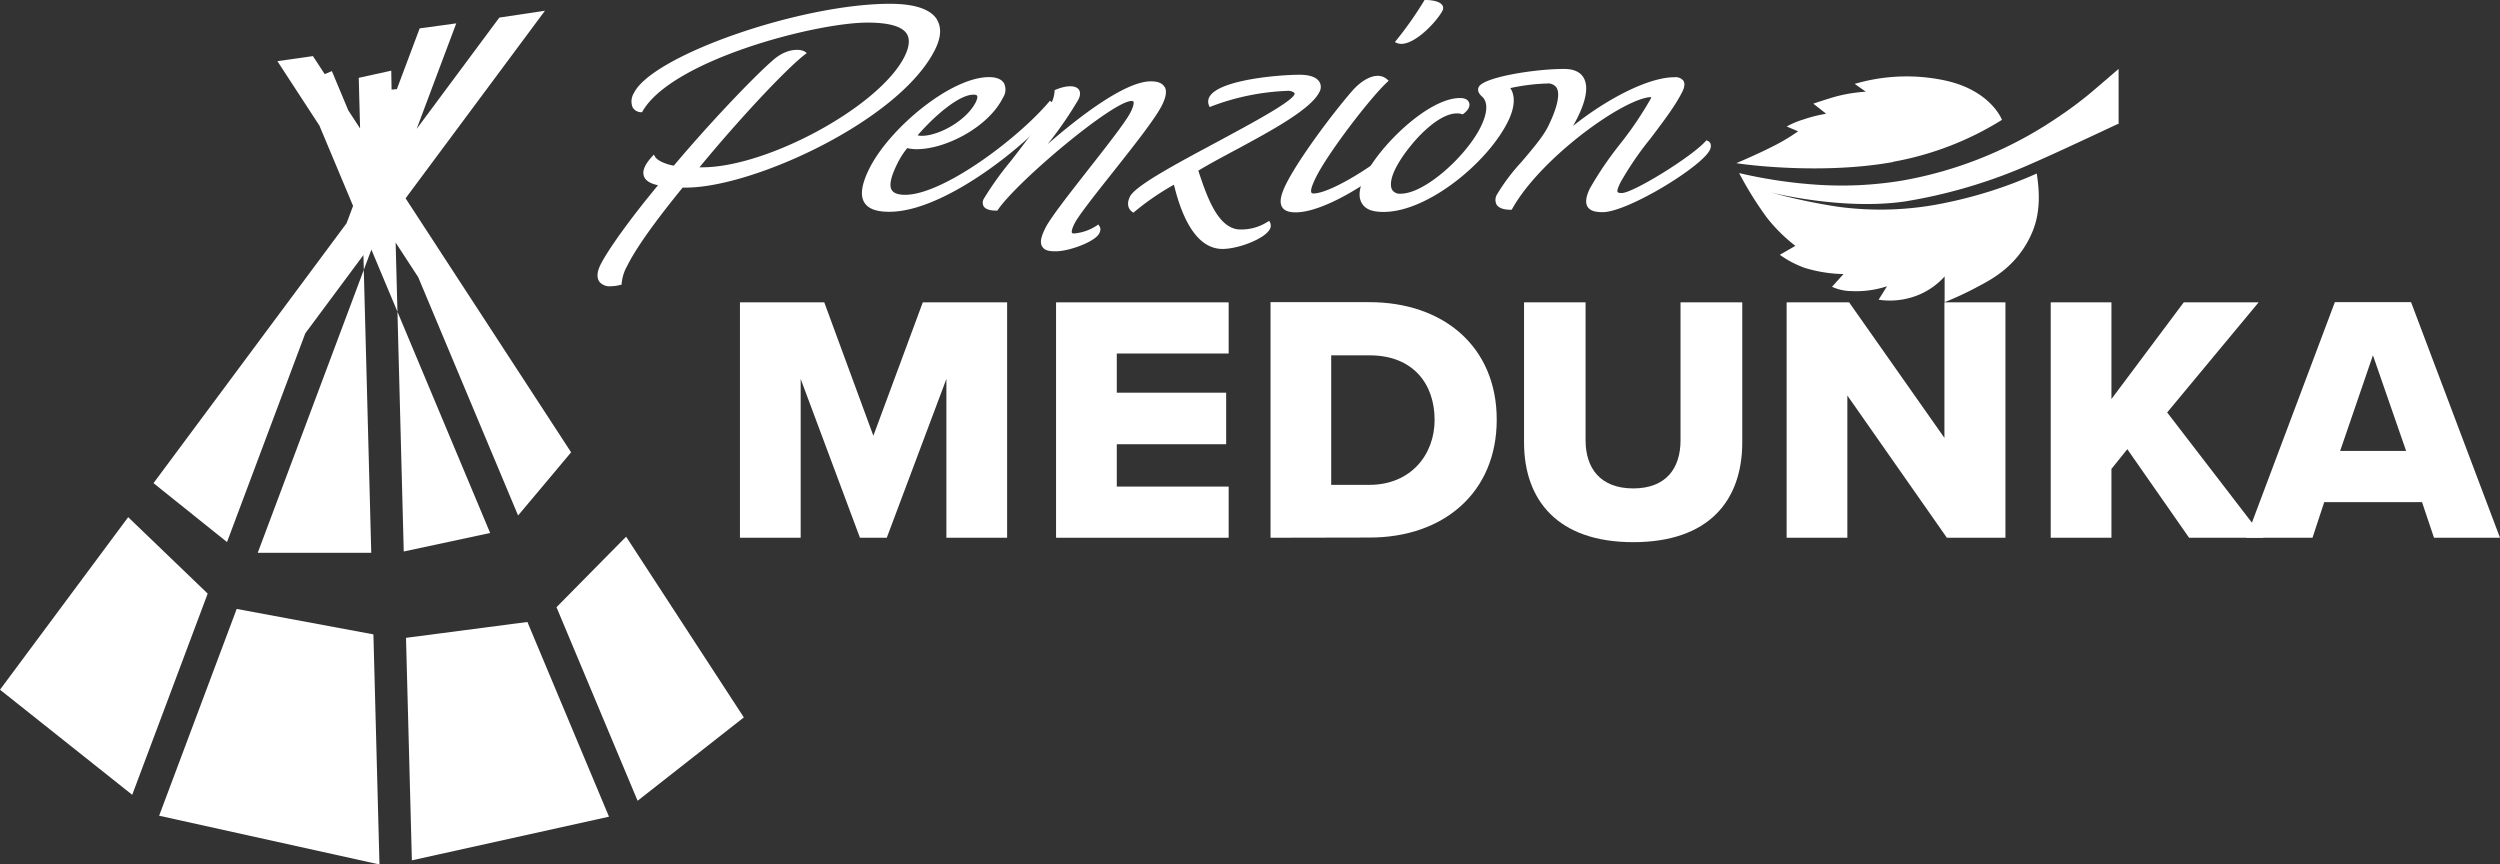 <svg xmlns="http://www.w3.org/2000/svg" viewBox="0 0 520 179.8"><rect x="0" y="0" width="520" height="179.8" fill="#333333" stroke="none"/><defs><style>.cls-1{fill:#fff;}</style></defs><title>logo_penzion_medunka_bile</title><g id="Vrstva_2" data-name="Vrstva 2"><g id="Vrstva_1-2" data-name="Vrstva 1"><polygon class="cls-1" points="196.85 111.85 196.85 78.82 184.45 111.85 178.87 111.85 166.54 78.82 166.54 111.85 153.91 111.85 153.91 62.89 171.45 62.89 181.66 90.64 191.94 62.89 209.48 62.89 209.48 111.85 196.85 111.85"/><polygon class="cls-1" points="219.66 111.85 219.66 62.89 255.56 62.89 255.56 73.53 232.29 73.53 232.29 81.68 255.04 81.68 255.04 92.4 232.29 92.4 232.29 101.21 255.56 101.21 255.56 111.85 219.66 111.85"/><path class="cls-1" d="M264.27,111.85v-49h20.55c15.42,0,26.5,9.25,26.5,24.44s-11.08,24.52-26.43,24.52Zm12.62-11h7.93c8.59,0,13.58-6.24,13.58-13.51,0-7.56-4.55-13.43-13.51-13.43h-8Z"/><path class="cls-1" d="M317,62.89H329.8v28.7c0,5.8,3.08,10,9.91,10s9.84-4.18,9.84-10V62.89h12.84V92c0,12.18-7,20.77-22.68,20.77S317,104.07,317,92Z"/><polygon class="cls-1" points="404.95 111.85 384.25 82.27 384.25 111.85 371.62 111.85 371.62 62.89 384.62 62.89 404.44 91.08 404.44 62.89 417.13 62.89 417.13 111.85 404.95 111.85"/><polygon class="cls-1" points="455.33 111.85 442.48 93.43 439.18 97.54 439.18 111.85 426.55 111.85 426.55 62.89 439.18 62.89 439.18 83 454.22 62.89 469.79 62.89 450.77 85.79 470.81 111.85 455.33 111.85"/><path class="cls-1" d="M506.27,111.85l-2.49-7.41H483.44L481,111.85H467.22l18.43-49H501.5l18.5,49ZM493.57,73.9l-6.82,19.89h13.72Z"/><path class="cls-1" d="M393.77,33.65a64,64,0,0,0,22.64-8.72s-2.33-6.24-12.12-8.25a38.26,38.26,0,0,0-18.51.77l2.31,1.62a32.89,32.89,0,0,0-5.58.84c-1.64.39-5.34,1.65-5.34,1.65l2.67,2.1a30.23,30.23,0,0,0-4.76,1.2,17.75,17.75,0,0,0-3.45,1.45l2.38,1a40.1,40.1,0,0,1-5.23,3.12c-3.34,1.71-7.63,3.51-7.63,3.51,4.27.66,19.16,2.19,32.62-.24"/><path class="cls-1" d="M440.67,25.58V14.33s-5.46,4.72-6.51,5.56c-2.09,1.69-4.26,3.27-6.51,4.76a83,83,0,0,1-31.83,12.88,76.77,76.77,0,0,1-17.13.94A99.8,99.8,0,0,1,361.74,36a73.57,73.57,0,0,0,5.77,9.27,33.91,33.91,0,0,0,5.93,5.87L370.2,53a21.3,21.3,0,0,0,5.13,2.7A28.89,28.89,0,0,0,383.45,57l-2.39,2.65a9.74,9.74,0,0,0,3.93.89,20.36,20.36,0,0,0,7.51-1l-1.75,2.8a15.65,15.65,0,0,0,7-.53,14.92,14.92,0,0,0,6.73-4.31l0,5.35a65.82,65.82,0,0,0,6.39-2.95c2.71-1.47,8.9-4.23,12-12,1.7-4.35,1.23-8.75.78-11.81a90.65,90.65,0,0,1-18.53,6,65.63,65.63,0,0,1-22.69.93,116.78,116.78,0,0,1-14.11-3s14.85,3.79,27.92,1.88a107.2,107.2,0,0,0,26.64-8c4-1.75,8.32-3.76,17.88-8.23"/><polygon class="cls-1" points="31.58 112.3 26.66 107.57 0 143.46 5.3 147.67 27.5 165.32 43.2 123.47 31.58 112.3"/><polygon class="cls-1" points="82.67 64.85 83.98 114.71 101.95 110.86 82.67 64.85"/><polygon class="cls-1" points="77.22 114.98 75.67 56.13 53.61 114.98 77.22 114.98"/><polygon class="cls-1" points="49.23 126.66 33.1 169.67 78.93 179.81 77.67 131.95 49.23 126.66"/><polygon class="cls-1" points="84.45 132.67 85.67 178.95 126.67 169.87 109.7 129.37 84.45 132.67"/><polygon class="cls-1" points="130.23 111.63 125.36 116.56 115.75 126.3 132.62 166.56 149.38 153.41 154.72 149.22 130.23 111.63"/><polygon class="cls-1" points="86.99 57.66 107.76 107.22 114.25 99.5 118.79 94.08 84.36 41.25 102.64 16.65 113.35 2.23 103.86 3.66 93.58 17.5 86.67 26.8 90.03 17.83 94.9 4.86 87.29 5.9 82.55 18.54 81.45 18.64 81.38 14.7 74.62 16.19 74.7 19.28 74.9 26.72 72.44 22.95 71.05 19.62 69.03 14.79 67.54 15.42 65.09 11.67 57.7 12.72 62.71 20.41 66.44 26.13 73.44 42.83 72.09 46.43 31.93 100.49 37.2 104.72 47.22 112.75 63.5 69.33 75.59 53.05 75.67 56.13 77.25 51.92 82.67 64.85 82.29 50.45 86.99 57.66"/><path class="cls-1" d="M194.91,4.08C193.56,1.9,190.25.79,185.1.79c-18.55,0-49.4,10.75-53.24,18.55a3.3,3.3,0,0,0-.27,3,2.07,2.07,0,0,0,1.74,1l.22,0,.11-.2c6.13-10.65,36-18.44,46.79-18.44,4.45,0,7.2.79,8.17,2.35.68,1.09.53,2.67-.46,4.68C183,22.13,159.63,34.8,146.05,34.8h-.56c8.17-9.93,17.93-20.37,21.95-23.48l.38-.28-.38-.28c-.66-.48-3.44-1-6.54,1.65-4.42,3.81-13.89,13.88-20.75,22.05-1.61-.29-3.4-1-3.91-1.88l-.24-.42-.33.36c-1.55,1.69-2.11,3-1.74,4.12.32.92,1.29,1.54,2.94,1.89-5.6,6.73-10.38,13.35-12,16.6-.73,1.48-.78,2.74-.14,3.54a2.77,2.77,0,0,0,2.3.87,8.48,8.48,0,0,0,2-.28l.28-.07v-.28a9.12,9.12,0,0,1,1.17-3.65c1.73-3.52,5.71-9.13,11.51-16.24h.7c14,0,44.53-14,51.82-28.74,1.24-2.51,1.36-4.6.36-6.21"/><path class="cls-1" d="M218.64,21.13l-.26-.16-.2.23c-6.61,7.78-22.09,19.32-29.91,19.32-1.45,0-2.38-.33-2.79-1-.77-1.24.32-3.79,1.22-5.6a16.77,16.77,0,0,1,2-3.11,8.6,8.6,0,0,0,2,.22c6,0,14.9-4.59,17.93-10.74a3,3,0,0,0,.19-3c-.51-.82-1.58-1.25-3.1-1.25-8,0-20.82,10.75-24.93,19.09-1.6,3.24-1.92,5.54-1,7,.8,1.29,2.48,1.92,5.12,1.92C197.62,44.13,217,27,219,23c.53-1.08,0-1.61-.32-1.82M203,21.18c-1.94,3.92-7.74,7.07-11.26,7.07a3.77,3.77,0,0,1-.88-.1c3.6-4.15,8.65-8.46,11.61-8.46.28,0,.64,0,.77.25s0,.66-.24,1.24"/><path class="cls-1" d="M242.16,18c-.45-.73-1.36-1.08-2.79-1.08-5.49,0-15.34,7.74-21.45,13.05a77.36,77.36,0,0,0,6.39-9.27c.58-1.16.3-1.83,0-2.18-.77-.82-2.59-.76-4.76.15l-.2.09V19a6.38,6.38,0,0,1-.6,2.31c-1.65,3.34-5.3,8.06-8.53,12.22a66,66,0,0,0-5.56,7.77,1.62,1.62,0,0,0-.07,1.6c.38.6,1.27.91,2.67.91h.19l.1-.16c4.1-6,23.94-22.64,27.8-22.64.21,0,.35,0,.41.14s.16.66-.58,2.16c-.94,1.91-4.92,7-8.77,11.9-4.12,5.26-8,10.22-9,12.27-.93,1.89-1.12,3-.64,3.79s1.31,1,2.8,1c2.86,0,8.24-2,9.09-3.75.45-.91.11-1.36,0-1.5l-.19-.33-.31.2a10.13,10.13,0,0,1-4.71,1.67c-.18,0-.42,0-.49-.15s-.1-.62.53-1.88c.8-1.63,4.2-5.93,7.8-10.47,4.46-5.63,9.07-11.45,10.44-14.24.85-1.72,1-3,.49-3.79"/><path class="cls-1" d="M274.41,17c-.59-.95-2-1.45-4.11-1.45-4.17,0-16.31,1-18.6,4.39a2,2,0,0,0-.23,2l.13.33.33-.13a49.49,49.49,0,0,1,15.82-3.24,2.07,2.07,0,0,1,1.49.42s.07.13,0,.34c-.82,1.65-8.55,5.8-16,9.82-8.8,4.71-17.11,9.17-18.22,11.43-1,2.09.25,3,.52,3.19l.23.14.19-.18a53.85,53.85,0,0,1,8.22-5.64c1,4.06,3.63,13.36,10.1,13.36,3.27,0,8.87-2.11,9.89-4.19a1.58,1.58,0,0,0,0-1.33l-.18-.31-.31.17a10.11,10.11,0,0,1-6.17,1.59c-4.32-.51-6.51-6.93-8.26-12.21,2-1.23,4.68-2.66,7.48-4.17,7.47-4,15.93-8.57,17.7-12.18a2.11,2.11,0,0,0,0-2.15"/><path class="cls-1" d="M293.91,27.4l-.26-.16-.19.22c-4.7,5.38-16.43,12.78-20.24,12.78-.33,0-.41-.12-.43-.16-.25-.39.06-1.44.9-3.14,2.5-5.09,11.27-16.54,14.87-19.88l.29-.27-.29-.25a2.92,2.92,0,0,0-2.19-.76c-1.55.09-3.38,1.2-5,3-4,4.56-11.26,14.23-13.92,19.61-1.11,2.25-1.35,3.74-.76,4.7.45.73,1.37,1.08,2.81,1.08,7.66,0,22.68-11,24.74-15.18a1.21,1.21,0,0,0-.32-1.64"/><path class="cls-1" d="M300,1.09c-.63-1-2.83-1.09-3.49-1.09h-.21l-.1.18a73.92,73.92,0,0,1-5.78,8.22l-.29.37.44.18a2.59,2.59,0,0,0,.92.17c3.1,0,7.55-4.91,8.53-6.88a1.14,1.14,0,0,0,0-1.15"/><path class="cls-1" d="M355.73,29.8a.94.94,0,0,0-.6-.53l-.22-.07-.15.17c-2.86,3.23-15.08,10.78-17.43,10.78-.48,0-.79-.07-.87-.21-.21-.34.35-1.48.65-2.09a66.36,66.36,0,0,1,6.16-9c2.58-3.41,5.25-6.92,6.63-9.73.51-1,.59-1.78.26-2.31a2.08,2.08,0,0,0-1.92-.74c-5.7,0-14.69,5-21.05,10.13,1.8-3.14,3.64-7.39,2.25-9.95-.69-1.26-2.07-1.91-4.11-1.91-6.14,0-16.75,1.72-17.75,3.75-.32.63-.08,1.32.69,2s1.64,2.4-.29,6.32c-3,6.06-11.59,13.88-16.64,13.88a1.89,1.89,0,0,1-1.74-.75c-.54-.87-.31-2.5.61-4.37,2.35-4.78,9.43-12.76,13.87-11.44l.18.05.14-.11c1-.75,1.42-1.58,1.18-2.28s-.91-1-1.92-1c-6.5,0-16.6,9.79-19.75,16.19-1.23,2.49-1.44,4.41-.63,5.72s2.26,1.78,4.52,1.78c9.18,0,21.66-10.29,25.86-18.82,1.42-2.88,1.58-5.31.48-6.94a42,42,0,0,1,7.62-.95,2.13,2.13,0,0,1,2,.86c.8,1.29.17,4.16-1.76,8.08-1.05,2.12-3.36,4.83-5.59,7.44a40.86,40.86,0,0,0-5,6.64,2.18,2.18,0,0,0-.12,2.17c.43.7,1.45,1.07,2.95,1.07h.2l.1-.19c5.93-10.64,23.35-23.12,28.92-23.25a3,3,0,0,1-.19.49,74.89,74.89,0,0,1-6.46,9.49,72.25,72.25,0,0,0-6.1,9c-.85,1.73-1,3-.5,3.82s1.51,1.14,3.14,1.14c5.18,0,20.55-9.41,22.28-12.91a1.78,1.78,0,0,0,.14-1.42"/></g></g></svg>